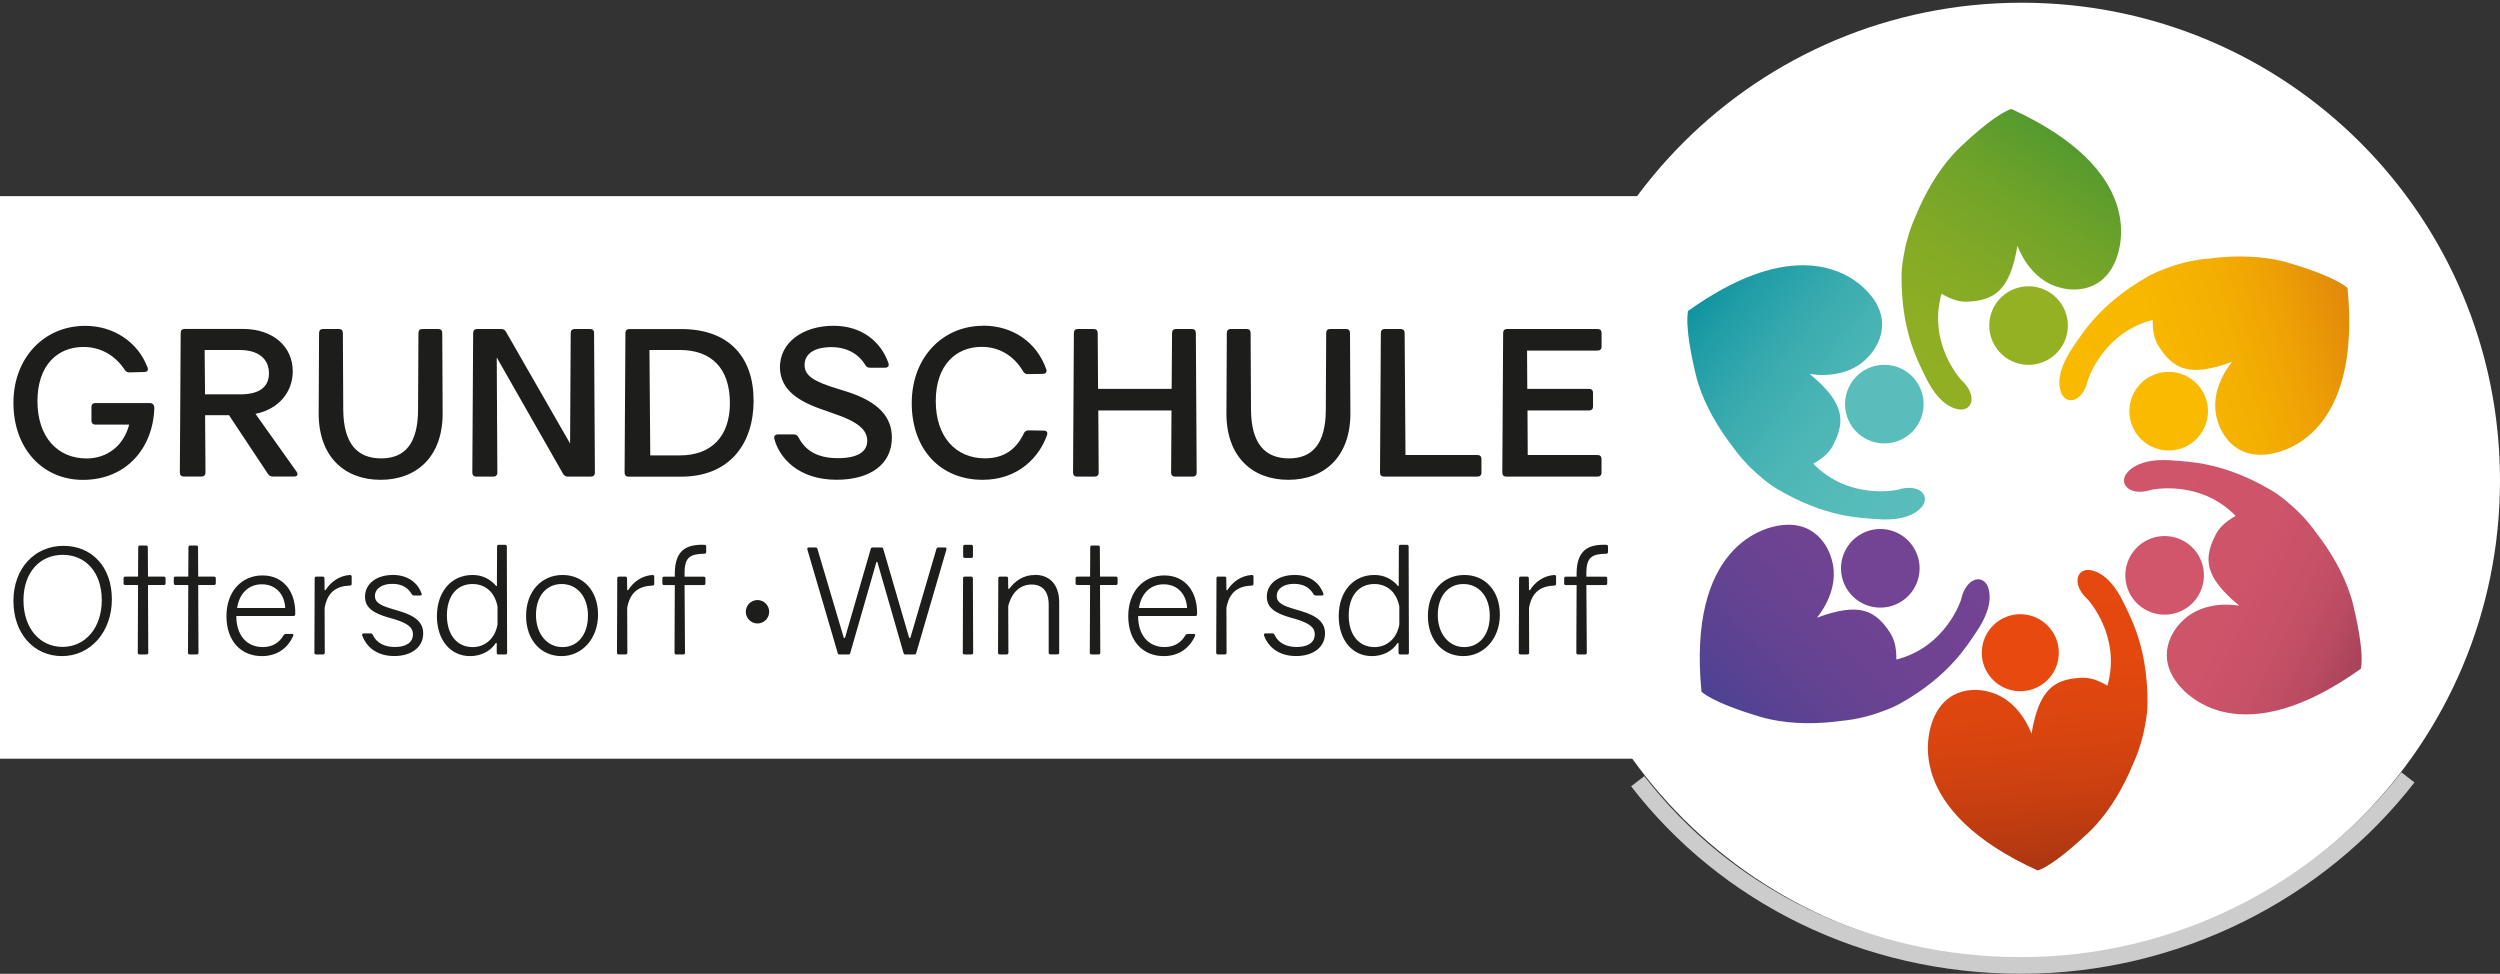 <?xml version="1.0" encoding="UTF-8"?>
<svg id="Ebene_2" xmlns="http://www.w3.org/2000/svg" xmlns:xlink="http://www.w3.org/1999/xlink" viewBox="0 0 450.54 175.49">
  <rect x="0" y="0" width="450.54" height="175.49" fill="#333333" stroke="none"/>
  <defs>
    <style>
      .cls-1, .cls-2 {
        fill: none;
      }

      .cls-3 {
        fill: url(#Unbenannter_Verlauf_8);
      }

      .cls-4 {
        fill: url(#Unbenannter_Verlauf_9);
      }

      .cls-5 {
        fill: #1d1d1b;
      }

      .cls-6 {
        fill: #faba00;
      }

      .cls-7 {
        fill: #d1556b;
      }

      .cls-8 {
        clip-path: url(#clippath-1);
      }

      .cls-9 {
        clip-path: url(#clippath-3);
      }

      .cls-10 {
        clip-path: url(#clippath-4);
      }

      .cls-11 {
        clip-path: url(#clippath-2);
      }

      .cls-12 {
        clip-path: url(#clippath-5);
      }

      .cls-13 {
        fill: #fff;
      }

      .cls-14 {
        fill: #59bdbb;
      }

      .cls-15 {
        fill: #734493;
      }

      .cls-2 {
        stroke: #ccc;
        stroke-miterlimit: 10;
        stroke-width: 3px;
      }

      .cls-16 {
        fill: url(#Unbenannter_Verlauf_12);
      }

      .cls-17 {
        fill: url(#Unbenannter_Verlauf_13);
      }

      .cls-18 {
        fill: url(#Unbenannter_Verlauf_10);
      }

      .cls-19 {
        fill: url(#Unbenannter_Verlauf_11);
      }

      .cls-20 {
        fill: #94b023;
      }

      .cls-21 {
        clip-path: url(#clippath);
      }

      .cls-22 {
        fill: #e7490f;
      }
    </style>
    <clipPath id="clippath">
      <path class="cls-1" d="M306.61,124.61s1.54,1.86,10.59,4.56c.29.08.57.16.86.24.03,0,.07.02.1.02.25.06.49.12.74.18,4.15.92,8.75.88,12.89.31,3.1-.28,5.79-1.08,7.72-1.82,1.25-.45,2.31-.96,3.14-1.43,8.63-4.92,11.74-10.18,13.51-12.77,1.77-2.59,2.96-5.51,2.15-7.99-.81-2.48-3.97-2.01-4.89,2.15,0,0-2.65,8.5-11.66,10.8-.02-1.03,0-3.03-1.07-4.72-2.64-4.12-5.51-5.7-13.27-2.81,0,0,4.38-4.93,2.67-10.54,0,0-1.37-6.09-7.62-6.23-.05,0-.11,0-.17,0-4.8,0-18.16,4.23-15.67,30.03"/>
    </clipPath>
    <linearGradient id="Unbenannter_Verlauf_13" data-name="Unbenannter Verlauf 13" x1="-72.6" y1="504.56" x2="-71.95" y2="504.56" gradientTransform="translate(-6641.47 -48570.37) rotate(180) scale(96.49 -96.49)" gradientUnits="userSpaceOnUse">
      <stop offset="0" stop-color="#734493"/>
      <stop offset=".37" stop-color="#704392"/>
      <stop offset=".61" stop-color="#674392"/>
      <stop offset=".82" stop-color="#584292"/>
      <stop offset="1" stop-color="#454192"/>
    </linearGradient>
    <clipPath id="clippath-1">
      <path class="cls-1" d="M304.24,56s-.84,2.27,1.35,11.45c.07.29.14.58.22.86.01.03.02.07.03.1.07.24.14.49.22.73,1.28,4.06,3.61,8.02,6.17,11.32,1.79,2.54,3.83,4.47,5.43,5.78,1.02.86,1.98,1.52,2.81,2,8.57,5.01,14.69,5.07,17.81,5.32,3.13.24,6.25-.19,7.99-2.13,1.74-1.94-.24-4.45-4.31-3.16,0,0-8.68,1.96-15.18-4.7.88-.53,2.63-1.5,3.55-3.29,2.25-4.35,2.18-7.62-4.21-12.9,0,0,6.45,1.33,10.46-2.96,0,0,4.6-4.23,1.58-9.71-1.34-2.43-5.55-6.91-13.25-6.91-5.22,0-12.05,2.06-20.67,8.22"/>
    </clipPath>
    <linearGradient id="Unbenannter_Verlauf_12" data-name="Unbenannter Verlauf 12" x1="-73.91" y1="509.59" x2="-73.26" y2="509.59" gradientTransform="translate(-48472.3 7116.92) rotate(90) scale(95.76 -95.76)" gradientUnits="userSpaceOnUse">
      <stop offset="0" stop-color="#008b9a"/>
      <stop offset="0" stop-color="#008b9a"/>
      <stop offset=".18" stop-color="#209da6"/>
      <stop offset=".37" stop-color="#39abaf"/>
      <stop offset=".56" stop-color="#4bb5b5"/>
      <stop offset=".76" stop-color="#55bbb9"/>
      <stop offset="1" stop-color="#59bdbb"/>
    </linearGradient>
    <clipPath id="clippath-2">
      <path class="cls-1" d="M362.48,19.65s-2.39.4-9.24,6.89c-.22.21-.43.41-.63.62-.02.03-.05.05-.07.08-.18.18-.35.36-.52.55-2.87,3.14-5.14,7.14-6.72,11-1.3,2.82-1.96,5.55-2.28,7.59-.24,1.31-.33,2.48-.33,3.43-.05,9.93,2.95,15.26,4.3,18.09,1.35,2.83,3.29,5.31,5.84,5.85,2.55.54,3.73-2.43.58-5.31,0,0-6.04-6.54-3.52-15.5.9.5,2.62,1.52,4.62,1.43,4.89-.23,7.69-1.92,9.07-10.09,0,0,2.08,6.25,7.79,7.58,0,0,5.96,1.86,9.2-3.49,2.41-3.98,5.78-17.86-18.09-28.73Z"/>
    </clipPath>
    <linearGradient id="Unbenannter_Verlauf_11" data-name="Unbenannter Verlauf 11" x1="-69.32" y1="510.26" x2="-68.67" y2="510.26" gradientTransform="translate(7479.66 52677.61) scale(103.14 -103.14)" gradientUnits="userSpaceOnUse">
      <stop offset="0" stop-color="#94b023"/>
      <stop offset=".21" stop-color="#8fae23"/>
      <stop offset=".43" stop-color="#83aa26"/>
      <stop offset=".65" stop-color="#6fa329"/>
      <stop offset=".87" stop-color="#52992f"/>
      <stop offset="1" stop-color="#3e9333"/>
    </linearGradient>
    <clipPath id="clippath-3">
      <path class="cls-1" d="M397.91,46.6c-3.1.28-5.79,1.08-7.72,1.82-1.25.45-2.31.96-3.14,1.43-8.63,4.92-11.74,10.18-13.51,12.77-1.77,2.59-2.96,5.51-2.15,7.99.81,2.48,3.97,2.01,4.89-2.15,0,0,2.65-8.5,11.66-10.8.02,1.03,0,3.03,1.07,4.72,2.64,4.12,5.51,5.7,13.27,2.81,0,0-4.38,4.93-2.67,10.54,0,0,1.37,6.09,7.62,6.23,4.65.1,18.36-3.93,15.84-30.03,0,0-1.54-1.86-10.59-4.55-.29-.09-.57-.16-.86-.24-.03,0-.07-.02-.1-.02-.25-.06-.49-.12-.74-.18-2.27-.5-4.68-.72-7.06-.72-1.98,0-3.95.15-5.82.4"/>
    </clipPath>
    <linearGradient id="Unbenannter_Verlauf_10" data-name="Unbenannter Verlauf 10" x1="-71.58" y1="511.31" x2="-70.93" y2="511.31" gradientTransform="translate(7032.62 47675.96) scale(93.12 -93.12)" gradientUnits="userSpaceOnUse">
      <stop offset="0" stop-color="#faba00"/>
      <stop offset=".37" stop-color="#f8b700"/>
      <stop offset=".59" stop-color="#f4af02"/>
      <stop offset=".77" stop-color="#eda005"/>
      <stop offset=".93" stop-color="#e48c0a"/>
      <stop offset="1" stop-color="#df820d"/>
    </linearGradient>
    <clipPath id="clippath-4">
      <path class="cls-1" d="M383.41,85.11c-1.74,1.94.24,4.45,4.31,3.16,0,0,8.68-1.96,15.18,4.7-.88.53-2.62,1.51-3.55,3.29-2.25,4.35-2.18,7.62,4.21,12.9,0,0-6.45-1.33-10.46,2.96,0,0-4.6,4.23-1.58,9.71,2.24,4.08,12.58,13.94,33.93-1.3,0,0,.15-.41.16-1.61v-.12c0-1.63-.28-4.6-1.51-9.72-.07-.29-.14-.58-.22-.86,0-.03-.02-.07-.03-.1-.07-.24-.14-.49-.22-.73-1.28-4.06-3.61-8.02-6.17-11.32-1.79-2.54-3.83-4.47-5.43-5.78-1.02-.86-1.98-1.52-2.81-2-8.57-5.01-14.69-5.07-17.81-5.32-.51-.04-1.02-.06-1.52-.06-2.59,0-5.01.57-6.47,2.19"/>
    </clipPath>
    <linearGradient id="Unbenannter_Verlauf_9" data-name="Unbenannter Verlauf 9" x1="-74.09" y1="510.27" x2="-73.44" y2="510.27" gradientTransform="translate(-45681.86 6770.34) rotate(90) scale(90.32 -90.32)" gradientUnits="userSpaceOnUse">
      <stop offset="0" stop-color="#d0556b"/>
      <stop offset=".49" stop-color="#ce546a"/>
      <stop offset=".68" stop-color="#c75167"/>
      <stop offset=".82" stop-color="#ba4b62"/>
      <stop offset=".93" stop-color="#a9445b"/>
      <stop offset="1" stop-color="#9b3e55"/>
    </linearGradient>
    <clipPath id="clippath-5">
      <path class="cls-1" d="M376.28,108.07s6.04,6.54,3.52,15.5c-.9-.5-2.62-1.52-4.62-1.43-4.89.23-7.69,1.92-9.07,10.09,0,0-2.08-6.25-7.79-7.58,0,0-5.96-1.86-9.2,3.49-2.41,3.98-5.78,17.86,18.09,28.73,0,0,2.38-.4,9.24-6.89.22-.2.43-.41.63-.62.02-.03.05-.05.07-.08.18-.18.35-.36.52-.55,2.87-3.14,5.14-7.14,6.72-11,1.31-2.82,1.96-5.55,2.29-7.59.24-1.31.33-2.48.33-3.43.05-9.93-2.95-15.26-4.3-18.09-1.35-2.83-3.29-5.31-5.84-5.85-.2-.04-.4-.06-.58-.06-2.13,0-2.89,2.73,0,5.37"/>
    </clipPath>
    <linearGradient id="Unbenannter_Verlauf_8" data-name="Unbenannter Verlauf 8" x1="-74.99" y1="506.7" x2="-74.34" y2="506.7" gradientTransform="translate(-44501.2 6741.48) rotate(90) scale(88.55 -88.55)" gradientUnits="userSpaceOnUse">
      <stop offset="0" stop-color="#e7490f"/>
      <stop offset="0" stop-color="#e7490f"/>
      <stop offset=".31" stop-color="#e4480f"/>
      <stop offset=".53" stop-color="#da450f"/>
      <stop offset=".72" stop-color="#cb4010"/>
      <stop offset=".9" stop-color="#b53911"/>
      <stop offset="1" stop-color="#a53512"/>
    </linearGradient>
  </defs>
  <g id="Ebene_1-2" data-name="Ebene_1">
    <g>
      <rect class="cls-13" y="35.35" width="364.69" height="101.38"/>
      <path class="cls-13" d="M364.34,172.79c47.6,0,86.2-38.5,86.2-86.2S412.04.49,364.34.49s-86.2,38.5-86.2,86.2,38.7,86.1,86.2,86.1"/>
      <path class="cls-2" d="M433.94,140.09c-16,20.6-41.6,33.9-69.7,33.9s-53.2-12.6-69.1-33.2"/>
      <g>
        <g>
          <path class="cls-5" d="M275.22,63.18h12.68c.47,0,.73-.25.73-.73v-2.43c0-.47-.25-.73-.73-.73h-16.28c-.47,0-.73.25-.73.73l-.15,25.14c0,.47.25.73.73.73h16.42c.47,0,.73-.25.73-.73v-2.43c0-.47-.25-.73-.73-.73h-12.57l-.04-8.03h11.08c.47,0,.73-.25.73-.73v-2.43c0-.47-.25-.73-.73-.73h-11.12l-.04-6.9ZM253.29,82l-.15-21.98c0-.47-.25-.73-.73-.73h-2.83c-.47,0-.73.25-.73.73l-.15,25.14c0,.47.25.73.73.73h16.82c.47,0,.73-.25.73-.73v-2.43c0-.47-.25-.73-.73-.73h-12.97ZM243.29,60.02c0-.47-.25-.73-.73-.73h-2.83c-.47,0-.73.25-.73.73l-.07,13.91c-.04,5.99-2.36,8.68-6.65,8.68s-6.76-2.65-6.83-8.68l-.07-13.91c0-.47-.25-.73-.73-.73h-2.83c-.47,0-.73.25-.73.73l-.07,14.39c-.04,7.92,4.69,12.06,11.15,12.06s11.23-4.11,11.19-12.06l-.07-14.39ZM214.93,85.89c.47,0,.73-.25.73-.73l-.15-25.14c0-.47-.25-.73-.73-.73h-2.83c-.47,0-.73.25-.73.73l-.07,10.06h-13.26l-.07-10.06c0-.47-.25-.73-.73-.73h-2.83c-.47,0-.73.25-.73.73l-.15,25.14c0,.47.25.73.73.73h3.16c.47,0,.73-.25.73-.73l-.07-11.19h13.19l-.07,11.19c0,.47.25.73.73.73h3.16ZM177.17,58.71c-7.27,0-12.86,5.67-12.86,13.95s5.12,13.81,12.79,13.81c6.47,0,10.25-4.18,11.59-8.07.18-.47-.07-.8-.62-.8l-2.69-.04c-.44,0-.69.18-.87.54-1.27,2.69-3.38,4.5-7.01,4.5-5.23,0-8.86-3.85-8.86-10.32s3.63-9.77,8.28-9.77c3.12,0,5.78,1.56,7.45,4.4.22.36.47.51.87.51l2.69-.04c.54,0,.8-.33.62-.84-1.74-4.94-6.1-7.85-11.37-7.85M150.19,58.71c-5.34,0-9.77,2.91-9.63,7.7.18,3.81,3.12,5.92,8.21,7.59l1.31.47c4.61,1.53,6.21,3.02,6.21,4.98s-1.74,3.12-5.3,3.12c-3.81,0-5.92-1.49-7.08-3.74-.18-.36-.44-.54-.84-.54h-2.87c-.51,0-.76.29-.65.8.87,3.34,4.25,7.37,11.23,7.37,5.96,0,9.95-2.72,9.95-7.59,0-3.52-2.14-6.47-8.43-8.39l-1.16-.36c-4.58-1.38-6.14-2.43-6.14-4.36,0-1.82,1.49-3.2,4.83-3.2,2.83,0,4.9,1.24,6.1,3.2.22.36.47.51.87.51h2.69c.54,0,.8-.33.62-.84-1.34-3.81-4.72-6.72-9.92-6.72M117.19,82.07l-.15-19h5.45c5.74,0,9.05,3.31,9.05,9.59,0,5.92-3.27,9.41-9.01,9.41h-5.34ZM113.44,59.3c-.47,0-.73.25-.73.73l-.15,25.14c0,.47.25.73.73.73h9.48c8.65,0,13.04-5.85,13.04-13.7s-4.43-12.9-13.04-12.9h-9.34ZM107.07,60.02c0-.47-.25-.73-.73-.73h-2.76c-.47,0-.73.25-.73.73l-.11,19.91-11.55-20.13c-.22-.36-.47-.51-.87-.51h-4.32c-.47,0-.73.25-.73.73l-.15,25.14c0,.47.25.73.73.73h3.05c.47,0,.73-.25.73-.73l-.11-20.74,11.95,20.96c.22.36.47.51.87.51h4.14c.47,0,.73-.25.73-.73l-.15-25.14ZM79.7,60.02c0-.47-.25-.73-.73-.73h-2.83c-.47,0-.73.25-.73.73l-.07,13.91c-.04,5.99-2.36,8.68-6.65,8.68s-6.76-2.65-6.83-8.68l-.07-13.91c0-.47-.25-.73-.73-.73h-2.83c-.47,0-.73.25-.73.73l-.07,14.39c-.04,7.92,4.69,12.06,11.15,12.06s11.23-4.11,11.19-12.06l-.07-14.39ZM36.95,71.07l-.07-7.99h6.39c3.27,0,5.2,1.6,5.2,4.18,0,2.4-1.6,3.81-5.2,3.81h-6.32ZM41.28,74.84l7.01,10.57c.22.33.51.47.91.47h3.78c.62,0,.8-.4.47-.87l-7.41-10.43c4.21-.84,6.72-3.96,6.72-7.67,0-4.4-3.49-7.63-8.97-7.63h-10.5c-.47,0-.73.25-.73.73l-.15,25.14c0,.47.25.73.73.73h3.16c.47,0,.73-.25.73-.73l-.07-10.32h4.32ZM17.21,72.63c-.47,0-.73.25-.73.73v2.43c0,.47.25.73.73.73h6.07c-1.02,3.89-4.03,6.1-7.67,6.1-5.23,0-8.86-3.85-8.86-10.32s3.6-9.77,8.28-9.77c3.09,0,5.7,1.49,7.41,4.07.22.36.47.51.87.51l2.69-.07c.54,0,.8-.33.58-.84-1.71-4.5-6.03-7.48-11.23-7.48-7.34,0-12.93,5.7-12.93,13.88s5.2,13.88,12.53,13.88c7.85,0,12.64-5.78,12.86-12.93,0-.62-.33-.91-.8-.91h-9.81Z"/>
          <path class="cls-5" d="M289.79,98.5c0-.21-.11-.32-.32-.32-3.28-.11-5.31.99-5.34,5.15v.59h-1.92c-.21,0-.32.11-.32.32v.88c0,.21.11.32.32.32h1.92l-.05,12.19c0,.21.11.32.32.32h1.25c.21,0,.32-.11.32-.32l-.08-12.19h3.44c.21,0,.32-.11.32-.32v-.88c0-.21-.11-.32-.32-.32h-3.44v-.69c0-2.88,1.07-3.39,3.58-3.44.21,0,.32-.11.32-.32v-.96ZM280.43,103.94c0-.21-.11-.32-.32-.32-1.92.13-3.44,1.23-4.4,2.75l-.16-.03-.03-2.11c0-.21-.11-.32-.32-.32h-1.12c-.21,0-.32.11-.32.32l-.05,13.39c0,.21.11.32.32.32h1.23c.21,0,.32-.11.32-.32l-.03-8.06c.53-3.01,2.29-3.95,4.56-4.03.21,0,.32-.11.32-.32v-1.28ZM263.73,105.25c2.75,0,4.75,2.21,4.75,5.71s-1.92,5.66-4.62,5.66-4.75-2.35-4.75-5.79,1.92-5.58,4.62-5.58M263.89,103.62c-3.79,0-6.56,2.99-6.56,7.36s2.67,7.26,6.38,7.26,6.59-3.15,6.59-7.47-2.67-7.15-6.4-7.15M247.67,105.25c2.19,0,3.97,1.33,4.51,4.03v3.28c-.48,2.64-2.35,4.06-4.48,4.06-2.8,0-4.64-2.21-4.64-5.71s1.79-5.66,4.62-5.66M253.86,98.5c0-.21-.11-.32-.32-.32h-1.12c-.21,0-.32.11-.32.32l-.03,7.12h-.11c-1.07-1.25-2.48-2-4.27-2-3.82,0-6.43,2.99-6.43,7.44,0,4.19,2.37,7.18,5.98,7.18,1.84,0,3.63-.8,4.64-2.37l.16.03v1.73c0,.21.11.32.32.32h1.23c.21,0,.32-.11.32-.32l-.05-19.13ZM233.26,103.62c-2.83,0-4.96,1.55-4.96,3.92,0,2.08,1.68,2.99,4.16,3.73l1.04.29c2.32.72,3.44,1.41,3.44,2.75,0,1.6-1.41,2.29-3.25,2.29s-3.34-.72-4-2.21c-.08-.16-.19-.24-.37-.24h-1.25c-.21,0-.35.13-.27.37.8,2.19,2.75,3.71,5.79,3.71s5.2-1.57,5.2-4.08c0-1.95-1.33-3.15-4.38-4.05l-1.09-.32c-2.05-.61-3.23-1.12-3.23-2.37,0-1.33,1.28-2.19,3.09-2.19s2.88.72,3.55,1.89c.11.13.21.21.4.21h1.09c.24,0,.35-.13.27-.35-.56-1.63-2.16-3.36-5.23-3.36M225.9,103.94c0-.21-.11-.32-.32-.32-1.92.13-3.44,1.23-4.4,2.75l-.16-.03-.03-2.11c0-.21-.11-.32-.32-.32h-1.12c-.21,0-.32.11-.32.32l-.05,13.39c0,.21.11.32.32.32h1.23c.21,0,.32-.11.32-.32l-.03-8.06c.53-3.01,2.29-3.95,4.56-4.03.21,0,.32-.11.32-.32v-1.28ZM209.71,105.3c2.59,0,4.11,1.89,4.22,4.27h-8.67c.37-2.48,1.95-4.27,4.45-4.27M209.84,103.7c-3.81,0-6.51,2.93-6.51,7.34s2.56,7.2,6.4,7.2c2.61,0,4.59-1.33,5.63-3.63.11-.21,0-.37-.24-.37h-1.07c-.19,0-.29.08-.4.21-.8,1.39-2.03,2.16-3.79,2.16-3.04,0-4.78-2.35-4.75-5.6h10.3c.21,0,.32-.11.32-.32.11-3.92-2.03-6.99-5.9-6.99M201.41,104.23c0-.21-.11-.32-.32-.32h-2.85l-.03-5.28c0-.21-.11-.32-.32-.32h-1.09c-.21,0-.32.11-.32.32l-.03,5.28h-2.29c-.21,0-.32.11-.32.32v.88c0,.21.11.32.32.32h2.29l-.05,12.19c0,.21.11.32.32.32h1.25c.21,0,.32-.11.32-.32l-.05-12.19h2.85c.21,0,.32-.11.32-.32v-.88ZM186.5,103.62c-2.08,0-3.55,1.07-4.64,2.51l-.16-.03-.03-1.87c0-.21-.11-.32-.32-.32h-1.12c-.21,0-.32.11-.32.32l-.05,13.39c0,.21.11.32.32.32h1.23c.21,0,.32-.11.32-.32l-.03-8.38c.64-2.56,2.21-3.9,4.22-3.9,1.89,0,3.07,1.17,3.07,3.63v8.64c0,.21.11.32.32.32h1.25c.21,0,.32-.11.32-.32v-9.07c0-3.2-1.73-4.94-4.38-4.94M175.32,104.23c0-.21-.11-.32-.32-.32h-1.12c-.21,0-.32.11-.32.32l-.05,13.39c0,.21.11.32.32.32h1.23c.21,0,.32-.11.32-.32l-.05-13.39ZM175.34,98.5c0-.21-.11-.32-.32-.32h-1.12c-.21,0-.32.11-.32.32v1.73c0,.21.11.32.32.32h1.12c.21,0,.32-.11.32-.32v-1.73ZM169.13,98.66c-.21,0-.32.08-.37.27l-4.7,16.03h-.21l-4.67-16.03c-.05-.19-.16-.27-.37-.27h-1.52c-.21,0-.32.08-.37.27l-4.64,16.03h-.21l-4.75-16.03c-.05-.19-.16-.27-.35-.27h-1.2c-.24,0-.32.13-.27.37l5.47,18.65c.05.19.16.27.37.27h1.52c.21,0,.32-.08.37-.27l4.72-16.41h.16l4.72,16.41c.05.19.16.27.37.27h1.55c.21,0,.32-.08.37-.27l5.44-18.65c.05-.24-.03-.37-.27-.37h-1.17ZM127.27,98.5c0-.21-.11-.32-.32-.32-3.28-.11-5.31.99-5.34,5.15v.59h-1.92c-.21,0-.32.11-.32.32v.88c0,.21.11.32.32.32h1.92l-.05,12.19c0,.21.11.32.32.32h1.25c.21,0,.32-.11.32-.32l-.08-12.19h3.44c.21,0,.32-.11.32-.32v-.88c0-.21-.11-.32-.32-.32h-3.44v-.69c0-2.88,1.07-3.39,3.58-3.44.21,0,.32-.11.32-.32v-.96ZM117.91,103.94c0-.21-.11-.32-.32-.32-1.92.13-3.44,1.23-4.4,2.75l-.16-.03-.03-2.11c0-.21-.11-.32-.32-.32h-1.12c-.21,0-.32.11-.32.32l-.05,13.39c0,.21.11.32.32.32h1.23c.21,0,.32-.11.32-.32l-.03-8.06c.53-3.01,2.29-3.95,4.56-4.03.21,0,.32-.11.32-.32v-1.28ZM101.21,105.25c2.75,0,4.75,2.21,4.75,5.71s-1.92,5.66-4.62,5.66-4.75-2.35-4.75-5.79,1.92-5.58,4.62-5.58M101.37,103.62c-3.79,0-6.56,2.99-6.56,7.36s2.67,7.26,6.38,7.26,6.59-3.15,6.59-7.47-2.67-7.15-6.4-7.15M85.15,105.25c2.19,0,3.97,1.33,4.51,4.03v3.28c-.48,2.64-2.35,4.06-4.48,4.06-2.8,0-4.64-2.21-4.64-5.71s1.79-5.66,4.62-5.66M91.34,98.5c0-.21-.11-.32-.32-.32h-1.12c-.21,0-.32.11-.32.32l-.03,7.12h-.11c-1.07-1.25-2.48-2-4.27-2-3.82,0-6.43,2.99-6.43,7.44,0,4.19,2.37,7.18,5.98,7.18,1.84,0,3.63-.8,4.64-2.37l.16.03v1.73c0,.21.11.32.32.32h1.23c.21,0,.32-.11.32-.32l-.05-19.13ZM70.74,103.62c-2.83,0-4.96,1.55-4.96,3.92,0,2.08,1.68,2.99,4.16,3.73l1.04.29c2.32.72,3.44,1.41,3.44,2.75,0,1.6-1.41,2.29-3.25,2.29s-3.33-.72-4-2.21c-.08-.16-.19-.24-.37-.24h-1.25c-.21,0-.35.13-.27.37.8,2.19,2.75,3.71,5.79,3.71s5.2-1.57,5.2-4.08c0-1.95-1.33-3.15-4.38-4.05l-1.09-.32c-2.05-.61-3.23-1.12-3.23-2.37,0-1.33,1.28-2.19,3.1-2.19s2.88.72,3.55,1.89c.11.13.21.21.4.21h1.09c.24,0,.35-.13.27-.35-.56-1.63-2.16-3.36-5.23-3.36M63.38,103.94c0-.21-.11-.32-.32-.32-1.92.13-3.44,1.23-4.4,2.75l-.16-.03-.03-2.11c0-.21-.11-.32-.32-.32h-1.12c-.21,0-.32.11-.32.32l-.05,13.39c0,.21.11.32.32.32h1.23c.21,0,.32-.11.32-.32l-.03-8.06c.53-3.01,2.29-3.95,4.56-4.03.21,0,.32-.11.32-.32v-1.28ZM47.19,105.3c2.59,0,4.11,1.89,4.21,4.27h-8.67c.37-2.48,1.95-4.27,4.46-4.27M47.32,103.7c-3.81,0-6.51,2.93-6.51,7.34s2.56,7.2,6.4,7.2c2.61,0,4.59-1.33,5.63-3.63.11-.21,0-.37-.24-.37h-1.07c-.19,0-.29.08-.4.21-.8,1.39-2.03,2.16-3.79,2.16-3.04,0-4.78-2.35-4.75-5.6h10.3c.21,0,.32-.11.32-.32.11-3.92-2.03-6.99-5.9-6.99M38.89,104.23c0-.21-.11-.32-.32-.32h-2.85l-.03-5.28c0-.21-.11-.32-.32-.32h-1.09c-.21,0-.32.11-.32.32l-.03,5.28h-2.29c-.21,0-.32.11-.32.32v.88c0,.21.11.32.32.32h2.29l-.05,12.19c0,.21.11.32.32.32h1.25c.21,0,.32-.11.32-.32l-.05-12.19h2.85c.21,0,.32-.11.32-.32v-.88ZM29.84,104.23c0-.21-.11-.32-.32-.32h-2.85l-.03-5.28c0-.21-.11-.32-.32-.32h-1.09c-.21,0-.32.11-.32.32l-.03,5.28h-2.29c-.21,0-.32.11-.32.32v.88c0,.21.11.32.32.32h2.29l-.05,12.19c0,.21.11.32.32.32h1.25c.21,0,.32-.11.32-.32l-.05-12.19h2.85c.21,0,.32-.11.32-.32v-.88ZM11.3,99.99c4.11,0,7.04,3.12,7.04,8.16s-2.99,8.43-7.07,8.43-7.04-3.34-7.04-8.4,2.99-8.19,7.07-8.19M11.44,98.37c-5.2,0-9.02,4.06-9.02,9.92s3.65,9.95,8.75,9.95,8.99-4.32,8.99-10.24-3.66-9.63-8.72-9.63"/>
        </g>
        <g class="cls-21">
          <rect class="cls-17" x="299.24" y="80.66" width="64.73" height="63.79" transform="translate(12.33 256.39) rotate(-43)"/>
        </g>
        <path class="cls-15" d="M332.34,105.19c1.53,3.6,5.69,5.28,9.29,3.75,3.6-1.53,5.28-5.69,3.75-9.29-1.53-3.6-5.69-5.28-9.29-3.75-3.6,1.53-5.28,5.69-3.75,9.29"/>
        <g class="cls-8">
          <rect class="cls-16" x="293.79" y="38.97" width="63.83" height="63.63" transform="translate(65.72 279.36) rotate(-51)"/>
        </g>
        <path class="cls-14" d="M333.93,68.57c-2.35,3.13-1.73,7.57,1.4,9.92,3.13,2.35,7.57,1.73,9.92-1.4,2.35-3.13,1.72-7.57-1.4-9.92-3.13-2.35-7.57-1.73-9.92,1.4"/>
        <g class="cls-11">
          <rect class="cls-19" x="329.74" y="13.95" width="69.51" height="66.03" transform="translate(131.51 331.18) rotate(-58)"/>
        </g>
        <path class="cls-20" d="M366.44,51.64c-3.88-.47-7.42,2.29-7.89,6.17-.47,3.88,2.29,7.42,6.17,7.89,3.88.47,7.42-2.29,7.89-6.17.47-3.88-2.29-7.41-6.17-7.89"/>
        <g class="cls-9">
          <rect class="cls-18" x="366.55" y="38.93" width="63.09" height="50.36" transform="translate(-1.35 119.19) rotate(-17)"/>
        </g>
        <path class="cls-6" d="M397.35,71.33c-1.53-3.6-5.69-5.28-9.29-3.75-3.6,1.53-5.28,5.69-3.75,9.29,1.53,3.6,5.69,5.28,9.29,3.75,3.6-1.53,5.28-5.69,3.75-9.29"/>
        <g class="cls-10">
          <rect class="cls-4" x="370.26" y="78.01" width="66.75" height="62.65" transform="translate(128.43 424.19) rotate(-64)"/>
        </g>
        <path class="cls-7" d="M395.76,107.95c2.35-3.13,1.73-7.57-1.4-9.92-3.13-2.35-7.57-1.73-9.92,1.4s-1.73,7.57,1.4,9.92c3.13,2.35,7.57,1.72,9.92-1.4"/>
        <g class="cls-12">
          <rect class="cls-3" x="341.06" y="100.9" width="48.27" height="57.78" transform="translate(-9.92 32.32) rotate(-5)"/>
        </g>
        <g>
          <path class="cls-22" d="M363.25,124.52c3.8.46,7.27-2.24,7.73-6.05.46-3.8-2.24-7.26-6.05-7.73-3.8-.46-7.26,2.24-7.73,6.05-.47,3.8,2.24,7.26,6.05,7.73"/>
          <path class="cls-5" d="M136.51,112.36c1.17,0,2.11-.95,2.11-2.11s-.95-2.11-2.11-2.11-2.11.95-2.11,2.11.95,2.11,2.11,2.11"/>
        </g>
      </g>
    </g>
  </g>
</svg>